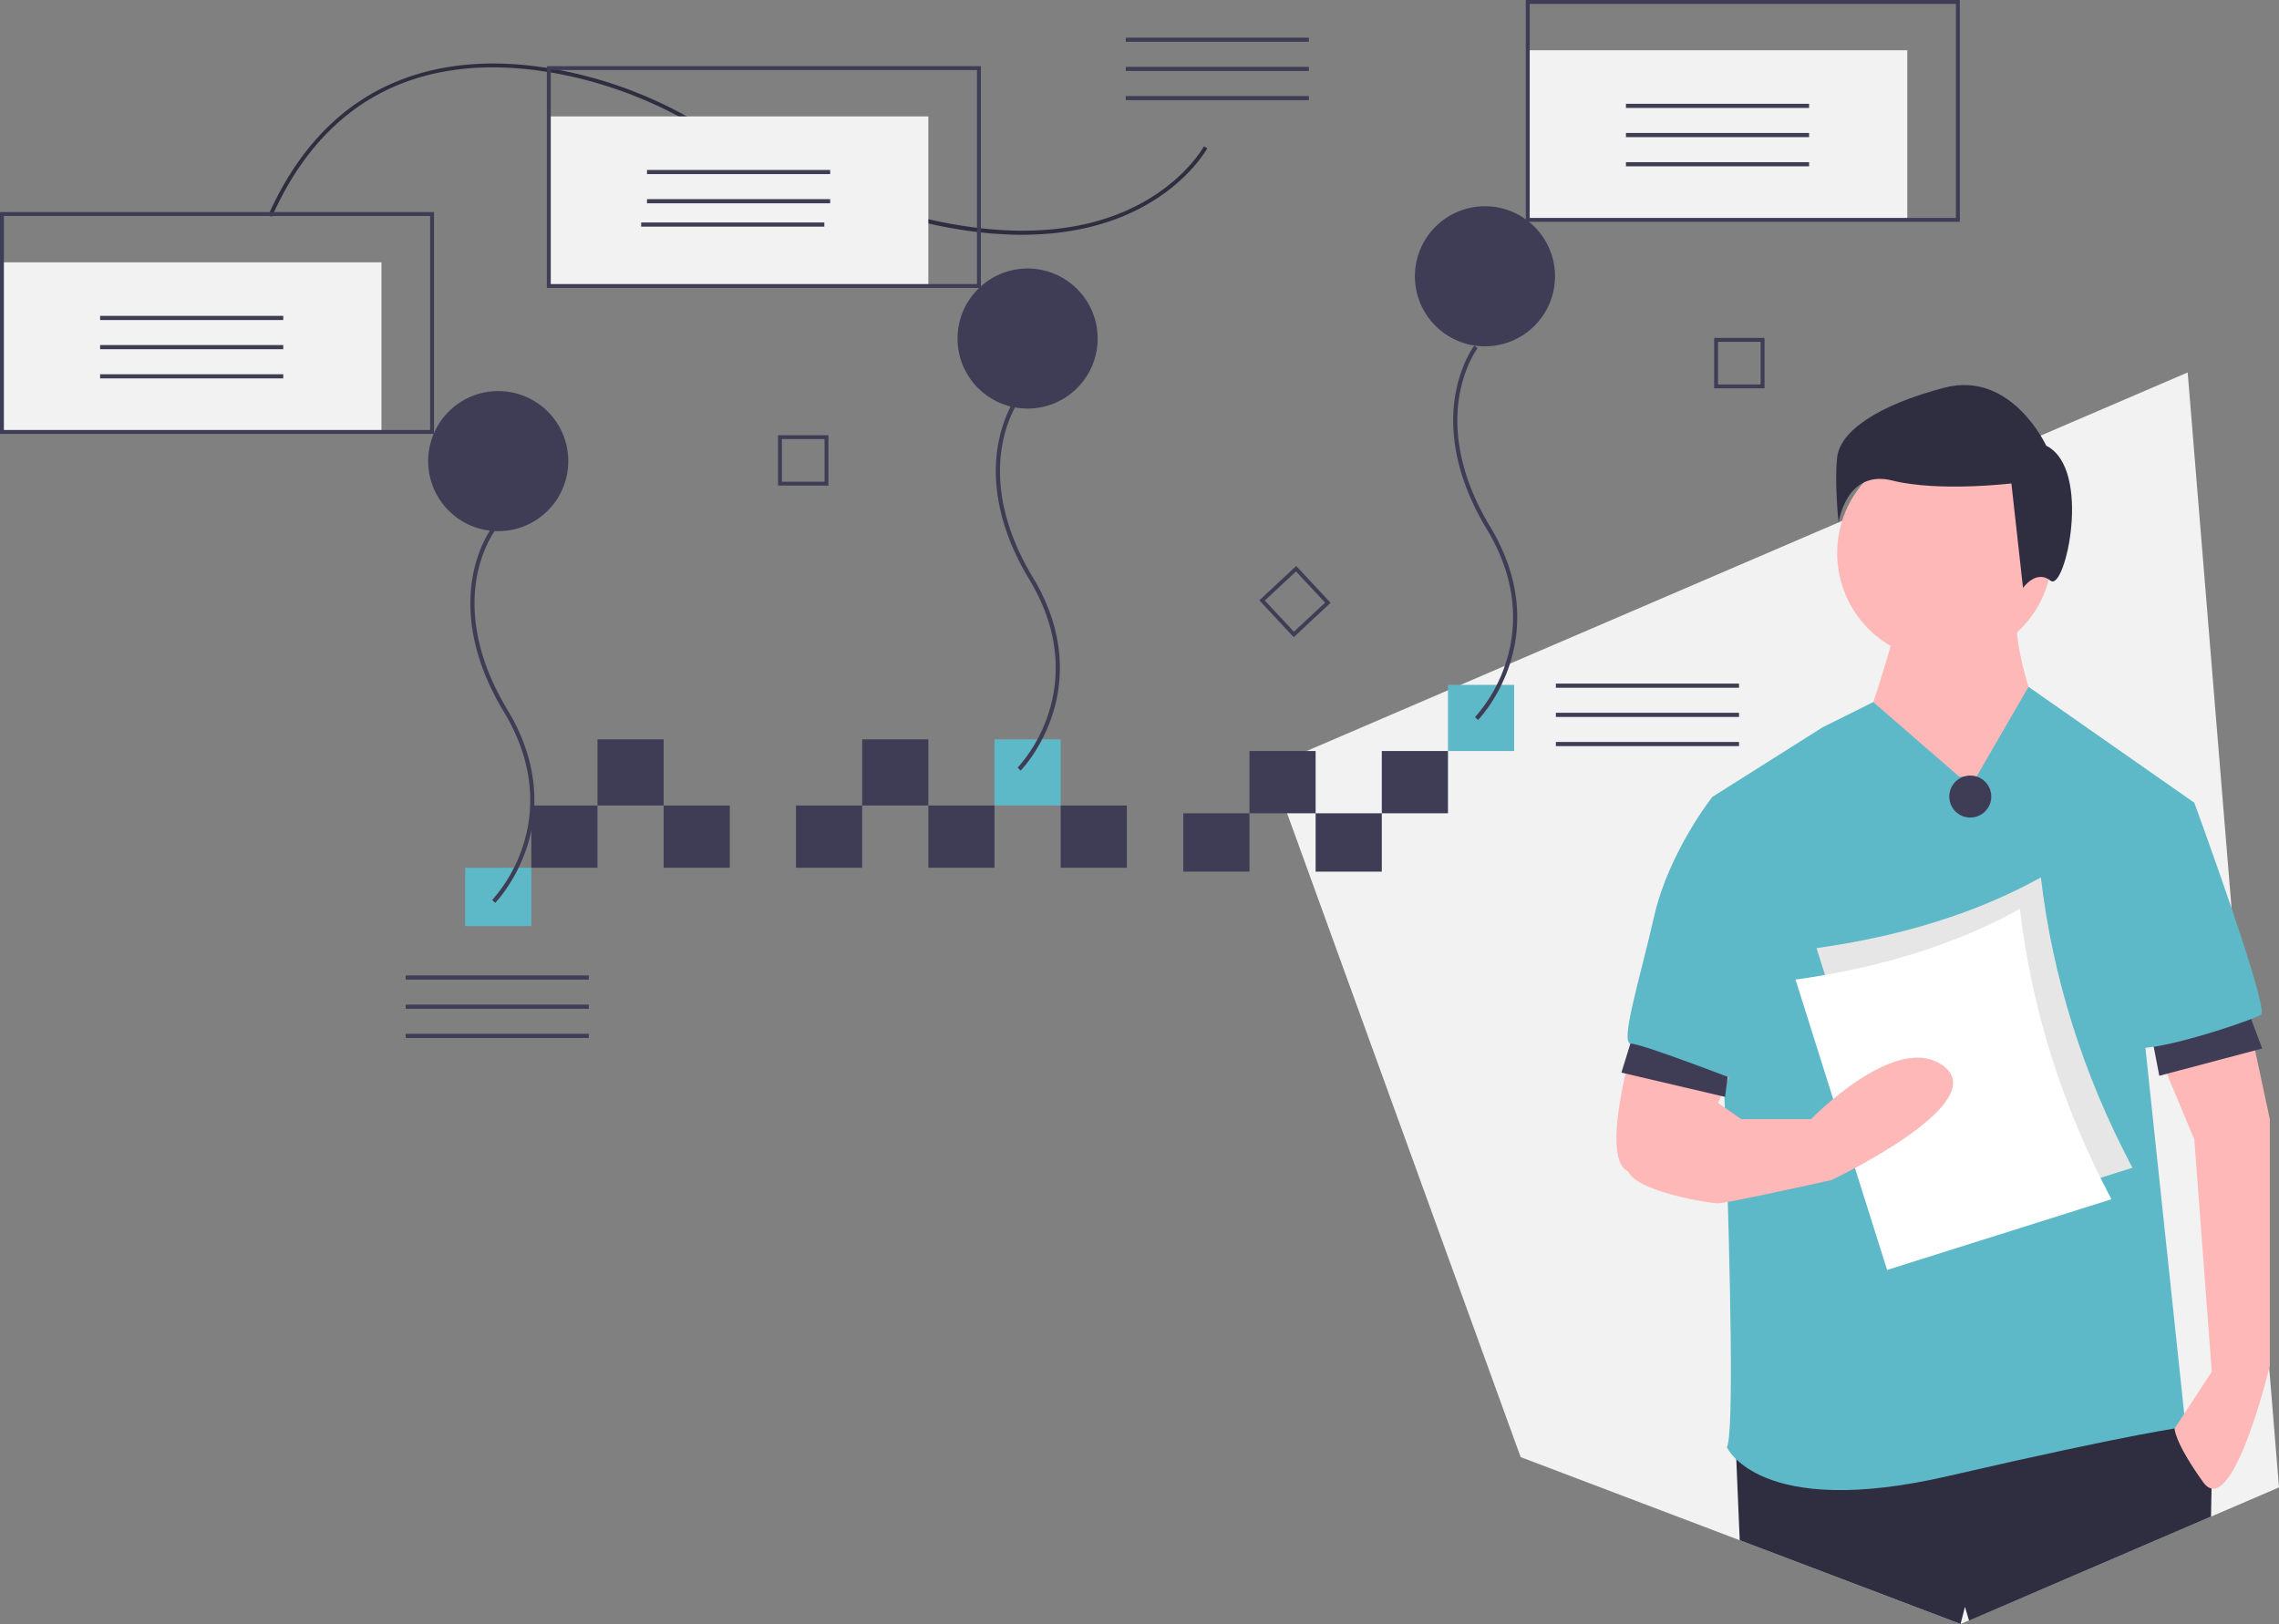 <?xml version="1.0" encoding="UTF-8"?> <svg xmlns="http://www.w3.org/2000/svg" id="abfc9406-9725-4cb2-b46b-8486a730651f" data-name="Layer 1" width="1171" height="834.689" viewBox="0 0 1171 834.689"><rect x="0" y="0" width="1171" height="834.689" fill="#808080" stroke="none"/><title>detailed_analysis</title><polygon points="1124.08 191.421 652.66 394.045 720.59 581.379 769.139 715.243 781.344 748.911 889.978 790.144 893.906 791.633 1007.385 834.689 1061.859 811.391 1136.069 779.493 1171 764.479 1124.08 191.421" fill="#f2f2f2"></polygon><polygon points="1136.436 760.209 1136.339 765.065 1136.069 779.493 1061.859 811.391 1011.745 832.93 1009.63 825.862 1007.385 834.689 893.906 791.633 892.147 750.065 892.147 750.055 891.759 740.817 1114.066 725.893 1118.426 732.573 1119.289 733.9 1136.436 760.209" fill="#2f2e41"></polygon><path d="M989.81,351.248s-14.92,53.71-17.903,53.71,28.347,41.775,28.347,41.775l46.251,25.363,16.412-68.63s-14.92-37.299-11.936-56.694Z" transform="translate(-14.5 -32.655)" fill="#ffb8b8"></path><circle cx="999.181" cy="284.278" r="55.202" fill="#ffb8b8"></circle><path d="M1021.141,431.814,977.035,393.51l-26.015,12.941-56.694,35.807s14.92,322.262,7.46,334.198c0,0,16.412,37.299,113.389,14.92s122.34-25.363,122.34-25.363l-20.887-196.938,25.363-123.832-85.195-59.575-26.701,46.147Z" transform="translate(-14.5 -32.655)" fill="#5db8c7"></path><path d="M857.026,557.138s-22.379,70.122-5.968,77.582,29.839,4.476,29.839,4.476l25.363-61.17Z" transform="translate(-14.5 -32.655)" fill="#ffb8b8"></path><path d="M1167.353,545.202l13.428,62.662V734.681s-19.395,80.566-34.315,59.678-14.611-27.502-14.611-27.502l19.087-29.193-8.952-119.356-23.786-56.936Z" transform="translate(-14.5 -32.655)" fill="#ffb8b8"></path><path d="M1065.9,261.731s-17.903-38.791-52.218-29.839-53.71,22.379-55.202,35.807.746,33.569.746,33.569,3.73-27.601,27.601-21.633,61.17,1.492,61.17,1.492l5.968,53.71s6.714-9.698,14.174-3.73S1089.771,273.667,1065.9,261.731Z" transform="translate(-14.5 -32.655)" fill="#2f2e41"></path><polygon points="1104.095 524.866 1109.491 552.923 1162.367 538.894 1152.655 512.996 1104.095 524.866" fill="#3f3d56"></polygon><polygon points="841.544 523.987 833.114 551.286 886.377 563.767 889.983 536.343 841.544 523.987" fill="#3f3d56"></polygon><path d="M1107.674,442.257l34.315,2.984s38.791,105.929,34.315,108.913-58.186,20.887-65.646,16.412S1107.674,442.257,1107.674,442.257Z" transform="translate(-14.5 -32.655)" fill="#5db8c7"></path><path d="M906.261,445.241l-11.936-2.984s-22.379,28.347-29.839,61.17-17.903,65.646-11.936,65.646S912.228,589.961,912.228,589.961Z" transform="translate(-14.5 -32.655)" fill="#5db8c7"></path><circle cx="1012.371" cy="409.401" r="10.791" fill="#3f3d56"></circle><path d="M1110.186,632.852l-115.268,36.338L947.872,519.959q66.623-9.342,115.268-36.338C1069.151,534.524,1084.51,584.307,1110.186,632.852Z" transform="translate(-14.5 -32.655)" fill="#e6e6e6"></path><path d="M1099.395,649.039l-115.268,36.338L937.081,536.146q66.623-9.342,115.268-36.338C1058.36,550.711,1073.719,600.494,1099.395,649.039Z" transform="translate(-14.5 -32.655)" fill="#fff"></path><path d="M864.486,591.453s-17.903,32.823-13.428,43.267,41.775,16.412,46.251,16.412S955.495,639.195,955.495,639.195s82.058-38.791,58.186-58.186-68.63,26.855-68.63,26.855H909.244L889.849,594.437Z" transform="translate(-14.5 -32.655)" fill="#ffb8b8"></path><rect x="1" y="134.833" width="195" height="87.167" fill="#f2f2f2"></rect><rect x="676" y="418" width="34" height="30" fill="#3f3d56"></rect><rect x="608" y="418" width="34" height="30" fill="#3f3d56"></rect><rect x="744" y="352" width="34" height="34" fill="#5db8c7"></rect><rect x="710" y="386" width="34" height="32" fill="#3f3d56"></rect><rect x="642" y="386" width="34" height="32" fill="#3f3d56"></rect><rect x="239" y="446" width="34" height="30" fill="#5db8c7"></rect><rect x="545" y="414" width="34" height="32" fill="#3f3d56"></rect><rect x="341" y="414" width="34" height="32" fill="#3f3d56"></rect><rect x="307" y="380" width="34" height="34" fill="#3f3d56"></rect><rect x="477" y="414" width="34" height="32" fill="#3f3d56"></rect><rect x="443" y="380" width="34" height="34" fill="#3f3d56"></rect><rect x="409" y="414" width="34" height="32" fill="#3f3d56"></rect><rect x="273" y="414" width="34" height="32" fill="#3f3d56"></rect><rect x="511" y="380" width="34" height="34" fill="#5db8c7"></rect><path d="M679.241,360.15l-17.664-18.938,18.938-17.664L698.179,342.486Zm-14.848-18.84,14.946,16.024,16.024-14.946-14.946-16.024Z" transform="translate(-14.5 -32.655)" fill="#3f3d56"></path><path d="M440.16,282.239H414.263v-25.897H440.16Zm-23.905-1.992h21.913V258.334H416.255Z" transform="translate(-14.5 -32.655)" fill="#3f3d56"></path><path d="M921.16,232.239H895.263v-25.897H921.16Zm-23.905-1.992h21.913V208.334H897.255Z" transform="translate(-14.5 -32.655)" fill="#3f3d56"></path><path d="M268.931,496.723l-1.531-1.494a78.184,78.184,0,0,0,15.68-27.432c5.204-15.66,7.746-40.392-9.698-69.282-17.847-29.559-18.65-53.568-16.182-68.503,2.687-16.252,9.54-25.361,9.831-25.741l1.7,1.299c-.068.089-6.863,9.15-9.441,24.917-2.38,14.557-1.55,37.984,15.923,66.922,17.889,29.629,15.239,55.048,9.866,71.154C279.259,486.013,269.351,496.294,268.931,496.723Z" transform="translate(-14.5 -32.655)" fill="#3f3d56"></path><path d="M538.931,428.723l-1.531-1.494a78.184,78.184,0,0,0,15.68-27.432c5.204-15.66,7.746-40.392-9.698-69.282-17.847-29.559-18.65-53.568-16.182-68.503,2.687-16.252,9.54-25.361,9.831-25.741l1.7,1.299c-.068.089-6.863,9.15-9.441,24.917-2.38,14.557-1.55,37.984,15.923,66.922,17.889,29.629,15.239,55.048,9.866,71.154C549.259,418.013,539.351,428.294,538.931,428.723Z" transform="translate(-14.5 -32.655)" fill="#3f3d56"></path><path d="M773.931,402.723l-1.531-1.494a78.184,78.184,0,0,0,15.68-27.432c5.204-15.66,7.746-40.392-9.698-69.282-17.847-29.559-18.65-53.568-16.182-68.503,2.687-16.252,9.54-25.361,9.831-25.741l1.7,1.299c-.068.089-6.863,9.15-9.441,24.917-2.38,14.557-1.55,37.984,15.923,66.922,17.889,29.629,15.239,55.048,9.866,71.154C784.259,392.013,774.351,402.294,773.931,402.723Z" transform="translate(-14.5 -32.655)" fill="#3f3d56"></path><rect x="51.444" y="162.347" width="94.111" height="2.139" fill="#3f3d56"></rect><rect x="51.444" y="177.347" width="94.111" height="2.139" fill="#3f3d56"></rect><rect x="51.444" y="192.347" width="94.111" height="2.139" fill="#3f3d56"></rect><rect x="578.444" y="19.347" width="94.111" height="2.139" fill="#3f3d56"></rect><rect x="578.444" y="34.347" width="94.111" height="2.139" fill="#3f3d56"></rect><rect x="578.444" y="49.347" width="94.111" height="2.139" fill="#3f3d56"></rect><rect x="799.444" y="351.347" width="94.111" height="2.139" fill="#3f3d56"></rect><rect x="799.444" y="366.347" width="94.111" height="2.139" fill="#3f3d56"></rect><rect x="799.444" y="381.347" width="94.111" height="2.139" fill="#3f3d56"></rect><rect x="208.444" y="501.347" width="94.111" height="2.139" fill="#3f3d56"></rect><rect x="208.444" y="516.347" width="94.111" height="2.139" fill="#3f3d56"></rect><rect x="208.444" y="531.347" width="94.111" height="2.139" fill="#3f3d56"></rect><path d="M152.36,143.276c16.26-36.473,40.767-60.466,72.839-71.311,23.813-8.053,51.352-8.814,81.851-2.263A218.889,218.889,0,0,1,371.002,94.543c105.882,61.45,171.342,61.996,207.612,51.634,39.769-11.362,54.323-38.022,54.465-38.29l1.767.937c-.146.275-15.031,27.632-55.604,39.254-23.391,6.7-50.721,6.976-81.231.822-37.971-7.66-81.041-25.366-128.014-52.627A216.904,216.904,0,0,0,306.632,71.658c-50.023-10.745-117.077-6.901-152.446,72.433Z" transform="translate(-14.5 -32.655)" fill="#2f2e41"></path><circle cx="256" cy="237" r="36" fill="#3f3d56"></circle><circle cx="528" cy="174" r="36" fill="#3f3d56"></circle><circle cx="763" cy="142" r="36" fill="#3f3d56"></circle><path d="M237.5,255.655H14.5v-114h223Zm-221-2h219v-110H16.5Z" transform="translate(-14.5 -32.655)" fill="#3f3d56"></path><rect x="282" y="59.833" width="195" height="87.167" fill="#f2f2f2"></rect><rect x="332.444" y="87.347" width="94.111" height="2.139" fill="#3f3d56"></rect><rect x="332.444" y="102.347" width="94.111" height="2.139" fill="#3f3d56"></rect><rect x="329.444" y="114.347" width="94.111" height="2.139" fill="#3f3d56"></rect><path d="M518.5,180.655h-223v-114h223Zm-221-2h219v-110h-219Z" transform="translate(-14.5 -32.655)" fill="#3f3d56"></path><rect x="785" y="25.833" width="195" height="87.167" fill="#f2f2f2"></rect><rect x="835.444" y="53.347" width="94.111" height="2.139" fill="#3f3d56"></rect><rect x="835.444" y="68.347" width="94.111" height="2.139" fill="#3f3d56"></rect><rect x="835.444" y="83.347" width="94.111" height="2.139" fill="#3f3d56"></rect><path d="M1021.5,146.655h-223v-114h223Zm-221-2h219v-110h-219Z" transform="translate(-14.5 -32.655)" fill="#3f3d56"></path></svg> 